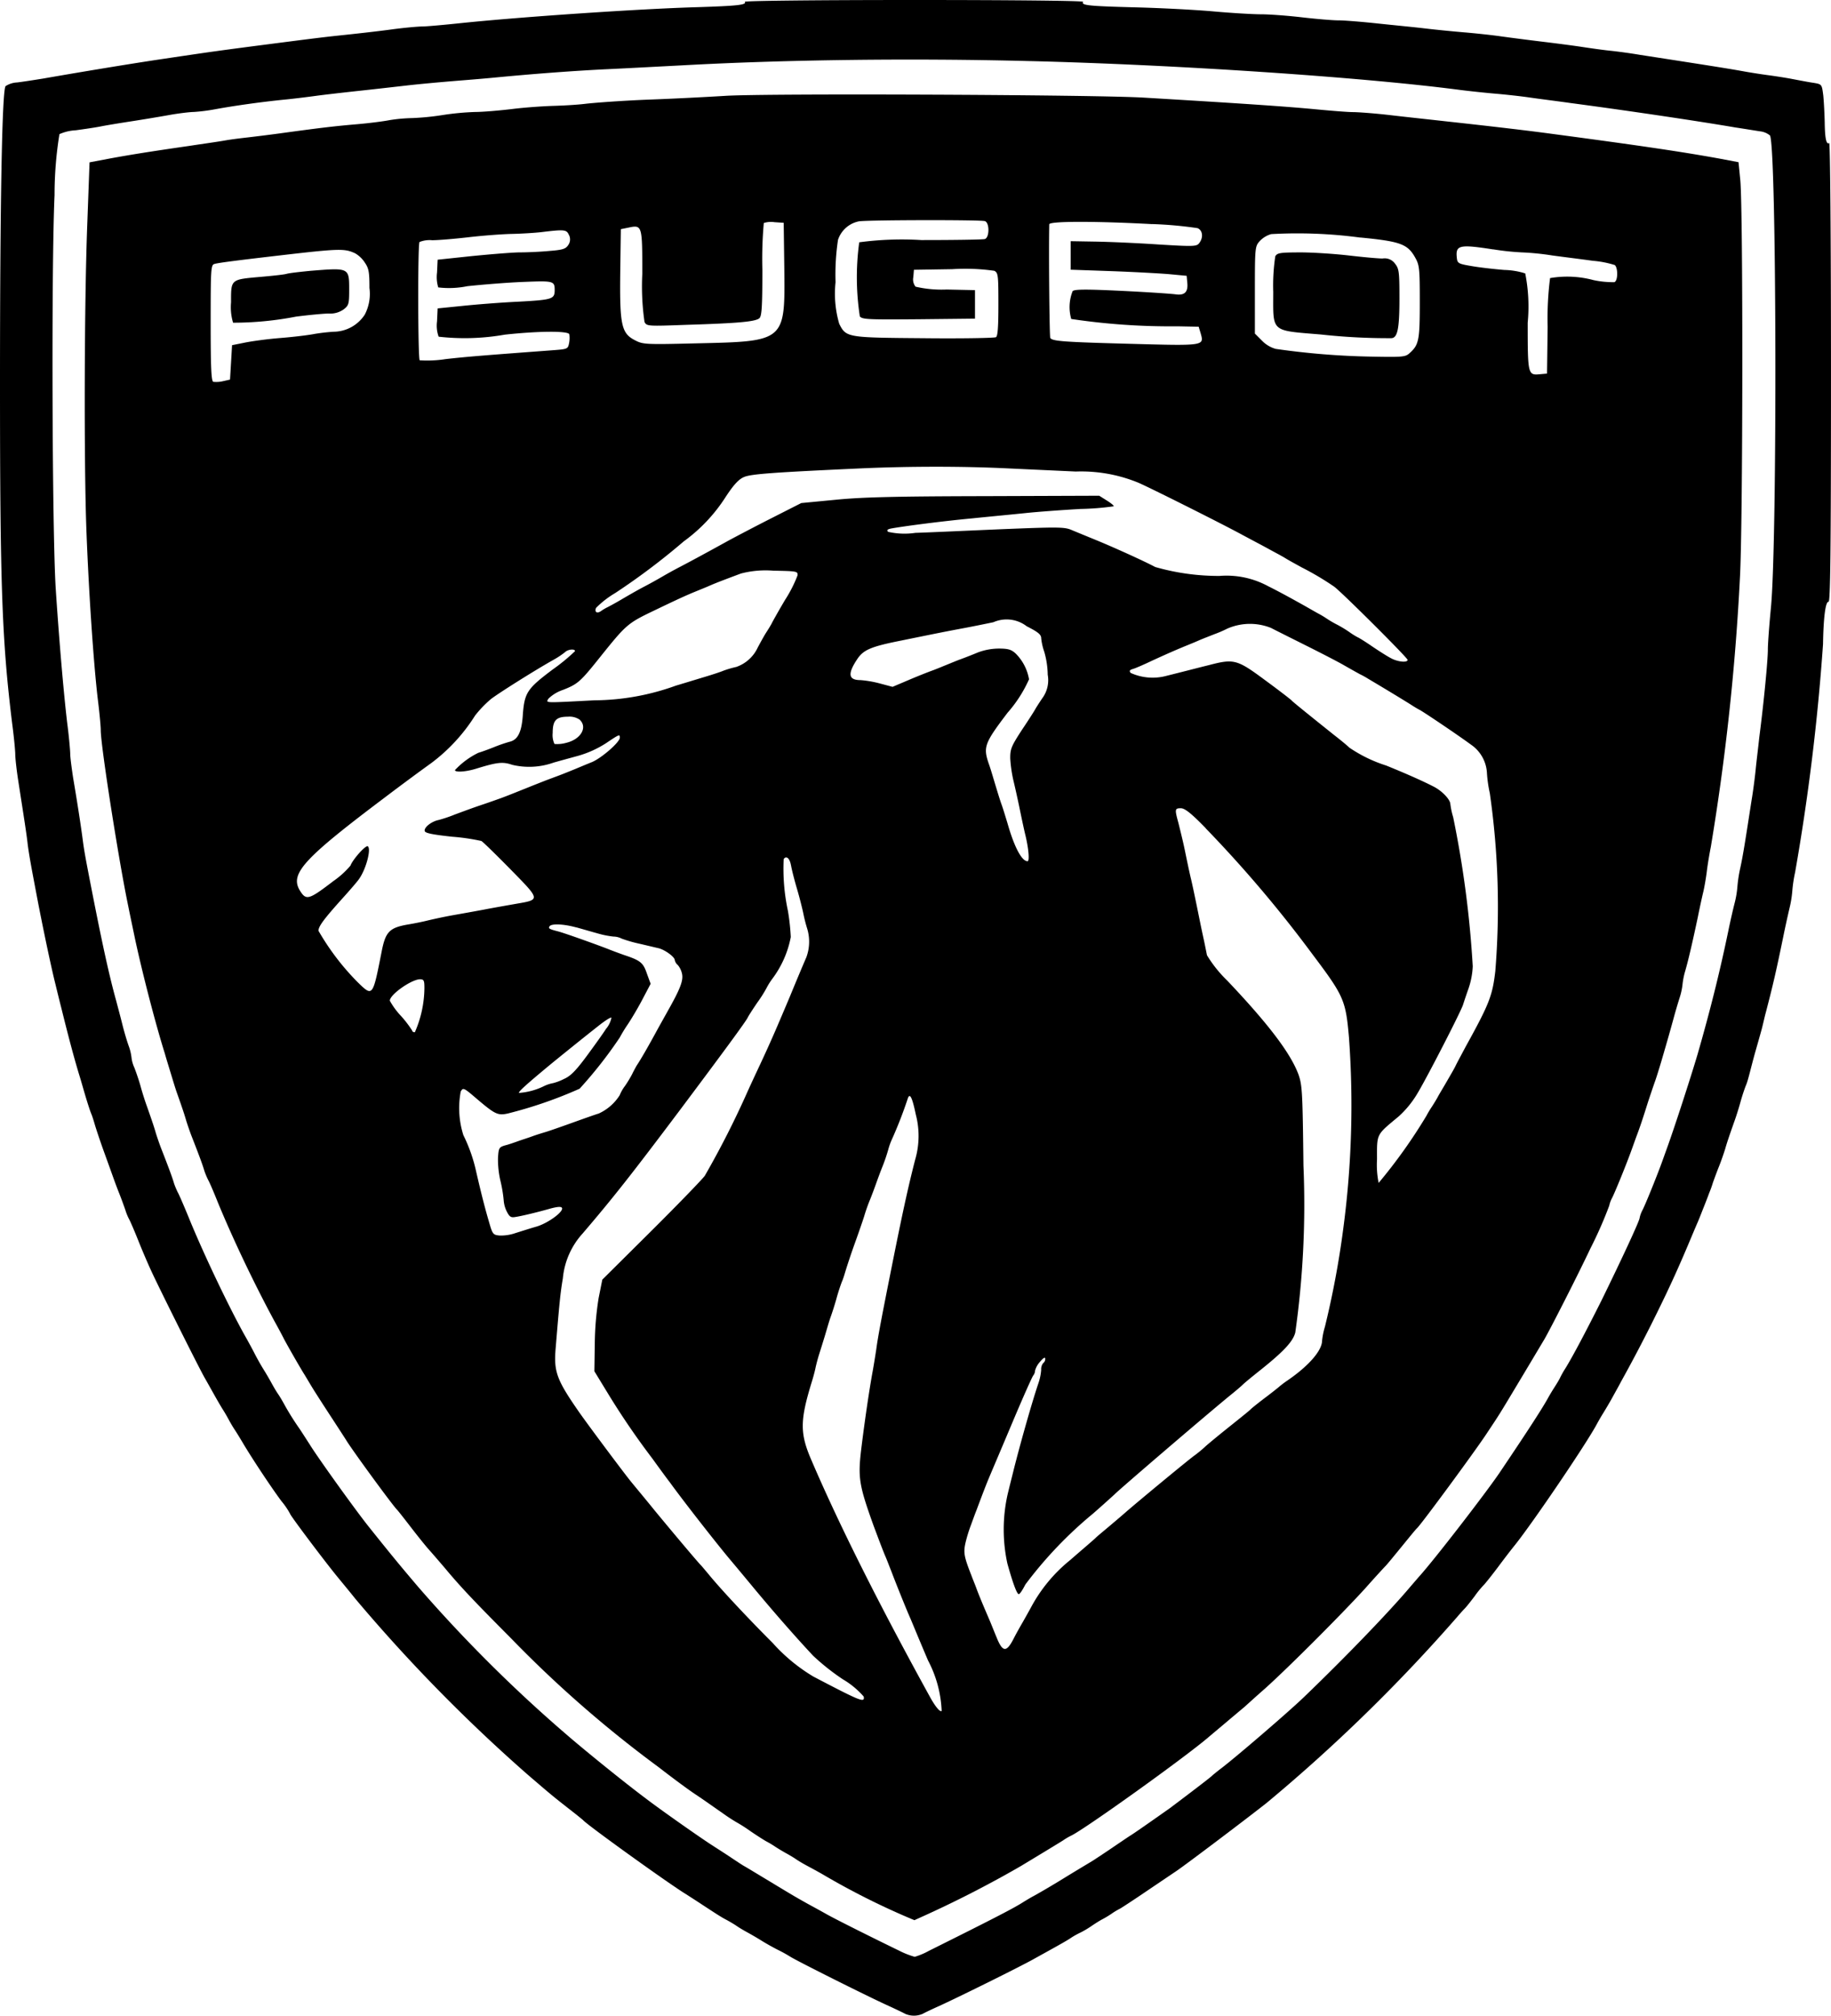 <svg xmlns="http://www.w3.org/2000/svg" width="102.462" height="112.77" viewBox="0 0 102.462 112.77"><g transform="translate(-0.5)"><path d="M42.179.1c.114.171-.365.228-2.609.3C36.3.49,29.456.957,26.13,1.31c-.877.091-1.777.171-1.993.171s-1.014.068-1.766.171-2.085.251-2.962.342-2.187.262-2.9.353c-4.146.535-4.021.524-7.324,1.014-1.788.273-4.26.683-6.288,1.037-.5.08-1.15.182-1.447.216a1.278,1.278,0,0,0-.638.205C.614,5.058.5,11.425.5,21.529c0,11.3.114,14.341.683,18.966.1.752.171,1.515.171,1.709s.068.832.159,1.424.228,1.469.3,1.936.182,1.185.228,1.595.159,1.048.228,1.424.205,1.094.3,1.595c.3,1.572.775,3.862,1.037,4.9.091.376.239.98.33,1.333.376,1.515.672,2.654,1,3.736.091.285.239.82.353,1.2s.251.809.319.968.148.433.205.626.273.854.5,1.481.456,1.264.513,1.424.205.57.342.911.285.763.342.923a3.005,3.005,0,0,0,.205.513c.068.114.308.672.535,1.242s.547,1.31.706,1.652c.387.854,2.722,5.536,3.019,6.037.125.216.353.627.513.911s.376.661.5.854.262.444.33.57.205.365.319.535.342.547.524.854c.57.945,1.583,2.46,2.085,3.133a4.217,4.217,0,0,1,.49.718c0,.08,1.88,2.586,2.654,3.531.308.376.752.911.98,1.2A91.11,91.11,0,0,0,30,99.261c1.378,1.185,1.424,1.219,2.278,1.891.444.342.82.649.854.683.228.273,4.955,3.668,5.787,4.158.1.068.5.319.877.57.82.535,1.059.695,1.367.854.125.068.387.216.57.342s.444.273.57.342.49.273.8.467.729.421.911.513a8.277,8.277,0,0,1,.74.41c.478.285,4.021,2.062,5.3,2.654.5.228,1,.467,1.1.524a1.221,1.221,0,0,0,.98,0c.1-.057.524-.262.934-.444,1.242-.57,4.454-2.164,5.24-2.6.41-.228.968-.535,1.253-.695s.672-.376.854-.5.444-.262.57-.319a5.6,5.6,0,0,0,.626-.376c.216-.148.478-.308.57-.353a5.42,5.42,0,0,0,.513-.308,4.171,4.171,0,0,1,.5-.3c.08-.046.695-.444,1.367-.9s1.469-.991,1.777-1.2c.57-.387,4.112-3.064,5.069-3.827a93.4,93.4,0,0,0,10.651-10.4c.125-.148.308-.353.41-.456s.342-.41.558-.695a5.349,5.349,0,0,1,.513-.627c.068-.068.456-.547.854-1.082s.8-1.048.877-1.139c1.037-1.3,4.01-5.684,4.591-6.778.068-.125.216-.387.33-.57s.365-.6.535-.911.387-.695.467-.854c.581-1.048,1.059-1.948,1.686-3.189.957-1.914,1.492-3.076,2.278-4.955.091-.216.239-.57.33-.775s.239-.592.353-.877.251-.638.308-.8a5.705,5.705,0,0,0,.205-.57c.057-.159.205-.57.342-.911s.285-.786.342-.968c.091-.319.182-.6.513-1.538.08-.216.239-.706.342-1.082s.251-.809.319-.968.148-.467.205-.683.194-.763.319-1.2.285-1,.353-1.253.159-.683.239-.968c.376-1.447.547-2.164.957-4.158.1-.5.262-1.23.353-1.618a6.068,6.068,0,0,0,.159-.968,7.938,7.938,0,0,1,.159-1.059,122.883,122.883,0,0,0,1.561-12.758c.023-1.469.137-2.392.308-2.369.1.023.137-2.6.137-12.849,0-7.552-.046-12.849-.1-12.815-.159.1-.239-.239-.251-1.162-.011-.478-.046-1.162-.08-1.5-.08-.627-.08-.627-.535-.706-.251-.034-.786-.137-1.2-.216s-1.025-.171-1.367-.216-.934-.137-1.31-.205c-.752-.137-1.595-.273-5.866-.934-.467-.08-1.207-.182-1.652-.228s-1.15-.148-1.595-.216-1.412-.194-2.164-.285-1.823-.228-2.392-.308-1.458-.171-1.993-.216-1.5-.137-2.164-.216S78.4,1.4,77.56,1.31s-1.823-.171-2.164-.171-1.264-.08-2.05-.171S71.545.8,71.078.8,69.415.729,68.4.638s-3-.194-4.42-.228C61.407.342,60.986.3,61.111.1c.034-.057-3.884-.1-9.466-.1-5.559,0-9.5.046-9.466.1ZM58.138,3.417c8.247.205,18.624.9,24.092,1.618.535.068,1.4.159,1.936.205s1.4.137,1.936.216,1.561.205,2.278.308c2.848.376,6.971.98,9.227,1.367.535.08,1.15.182,1.378.216a1.068,1.068,0,0,1,.558.228c.376.456.421,22.679.057,26.427-.091.934-.171,1.993-.171,2.335,0,.615-.228,2.973-.478,4.9-.057.535-.159,1.356-.205,1.823s-.148,1.242-.228,1.709c-.376,2.426-.478,3.087-.638,3.816a7.684,7.684,0,0,0-.159,1.059,5.446,5.446,0,0,1-.159.911c-.091.353-.251,1.059-.353,1.561-.478,2.3-1.014,4.442-1.72,6.892-.41,1.378-1.321,4.18-1.731,5.3-.091.251-.228.638-.308.854-.3.809-.877,2.233-1.037,2.54a1.591,1.591,0,0,0-.159.433c0,.159-1.014,2.335-2.153,4.659-.8,1.595-1.572,3.064-2,3.759a4.871,4.871,0,0,0-.319.57c-.046.091-.182.319-.308.513s-.273.444-.342.57c-.3.547-1.059,1.731-2.734,4.215-.8,1.173-3.713,4.944-4.5,5.8-.057.068-.285.33-.5.581-1.173,1.39-3.622,3.93-5.946,6.162-.854.82-3.622,3.2-4.545,3.918-.285.216-.535.421-.57.456-.057.08-1.971,1.526-2.4,1.845-1.082.763-2.028,1.424-2.187,1.515-.091.057-.547.365-1.014.683s-.923.615-1.025.683-.877.524-1.709,1.037-1.595.945-1.686.991-.319.182-.513.3c-.547.353-1.538.866-5.331,2.757a3.853,3.853,0,0,1-.786.33,4.808,4.808,0,0,1-.888-.353c-1.435-.695-3.372-1.663-3.987-2-.342-.194-.843-.467-1.116-.615-.649-.365-.695-.387-2.107-1.242-.683-.41-1.321-.8-1.424-.854s-.5-.319-.877-.57-.775-.5-.877-.57c-.5-.308-2.893-1.982-3.8-2.677-1.139-.854-3.087-2.426-4.249-3.417a80.2,80.2,0,0,1-8.486-8.429c-.957-1.128-1.367-1.618-2.711-3.3-.752-.934-2.95-4-3.338-4.648-.068-.1-.319-.5-.57-.877a14.879,14.879,0,0,1-.854-1.367c-.068-.125-.216-.387-.342-.57s-.273-.444-.342-.57-.273-.49-.467-.8-.421-.729-.513-.911-.342-.649-.558-1.025c-.866-1.561-2.176-4.294-3.019-6.322-.319-.786-.638-1.526-.706-1.64a4.336,4.336,0,0,1-.216-.513c-.091-.319-.285-.843-.672-1.834-.137-.342-.285-.786-.342-.968-.091-.319-.182-.6-.513-1.538-.08-.216-.239-.706-.342-1.082s-.273-.854-.353-1.059a1.82,1.82,0,0,1-.159-.57,2.847,2.847,0,0,0-.159-.649c-.091-.251-.251-.786-.353-1.2s-.262-1-.342-1.31c-.4-1.435-.786-3.224-1.356-6.128-.353-1.811-.433-2.221-.524-2.927C5,46.008,4.806,44.778,4.589,43.5c-.08-.535-.159-1.128-.159-1.31s-.068-.968-.171-1.754c-.205-1.731-.456-4.7-.638-7.461-.205-3.1-.251-18.077-.068-22.064a21.309,21.309,0,0,1,.273-3.406,2.557,2.557,0,0,1,.911-.216c.421-.057,1.059-.148,1.4-.216s1.116-.194,1.709-.285S9.4,6.538,9.966,6.436s1.185-.171,1.367-.171a10.1,10.1,0,0,0,1.242-.159c1.128-.205,2.552-.4,3.759-.524.5-.046,1.321-.148,1.823-.216s1.606-.194,2.449-.285,2.05-.228,2.677-.3,1.709-.171,2.392-.228S27.5,4.408,28.18,4.34c2.142-.205,4.374-.376,6.265-.467,1-.046,2.9-.148,4.215-.216,5.764-.319,12.849-.41,19.479-.239Z"/><path d="M77.947,46.491c-.752.046-2.62.148-4.158.205s-3.178.182-3.645.239-1.264.1-1.766.114-1.538.08-2.278.171-1.7.171-2.107.171a15.074,15.074,0,0,0-1.823.171,14.7,14.7,0,0,1-1.72.171,8.987,8.987,0,0,0-1.253.114c-.342.068-1.15.171-1.811.228-1.173.1-1.914.182-4.329.513-.661.091-1.424.182-1.709.216s-.9.1-1.367.182-1.356.205-1.971.3c-2.3.33-3.474.524-4.522.718l-1.082.205-.125,3.406c-.171,4.386-.194,13.51-.046,17.3.137,3.543.4,7.324.627,9.284.1.786.171,1.572.171,1.766-.011.82,1.014,7.359,1.538,9.853.08.41.239,1.15.342,1.652.387,1.857,1.173,4.91,1.709,6.607.068.251.228.763.342,1.139s.262.866.342,1.082c.33.934.421,1.219.513,1.538.057.182.205.627.342.968.387.991.581,1.515.672,1.834a4.336,4.336,0,0,0,.216.513c.068.114.308.672.535,1.242.888,2.153,2.085,4.647,3.178,6.664.228.41.444.82.49.911.08.182.98,1.754,1.173,2.05.057.091.239.4.41.683s.649,1.025,1.059,1.652.8,1.23.866,1.333c.262.456,2.574,3.622,2.848,3.9.068.068.433.535.82,1.037s.82,1.037.968,1.2.547.627.888,1.025c.9,1.082,1.663,1.88,3.7,3.93a66.065,66.065,0,0,0,8.258,7.21c.718.558,1.652,1.253,2.085,1.538s1.1.763,1.515,1.048a9.29,9.29,0,0,0,.786.513,8.655,8.655,0,0,1,.763.49c.4.273.8.524.888.57a5.422,5.422,0,0,1,.513.308c.194.125.444.273.57.342s.387.216.57.342.444.273.57.342.535.285.911.5a41.678,41.678,0,0,0,5.149,2.574,62.536,62.536,0,0,0,5.946-3.019c.775-.467,2.13-1.287,2.381-1.447a3.349,3.349,0,0,1,.467-.273c.786-.387,6.265-4.306,7.643-5.479.159-.137.638-.535,1.082-.911s.854-.718.923-.775.6-.547,1.2-1.071c1.378-1.242,4.34-4.215,5.582-5.582.524-.592,1.037-1.15,1.139-1.253s.5-.592.911-1.094.786-.968.854-1.025c.228-.205,3.155-4.18,3.862-5.24.809-1.219.649-.957,2.028-3.258.615-1.025,1.162-1.948,1.219-2.039.342-.581,1.936-3.713,2.6-5.126a23.033,23.033,0,0,0,1.048-2.381,1.591,1.591,0,0,1,.159-.433c.159-.308.74-1.731,1.037-2.54.08-.216.216-.6.308-.854.239-.626.4-1.128.672-1.993.137-.41.308-.923.387-1.139s.228-.706.342-1.082c.433-1.481.5-1.731.683-2.392.1-.376.262-.923.353-1.207a3.735,3.735,0,0,0,.159-.729,4.242,4.242,0,0,1,.159-.786c.182-.638.4-1.583.695-2.973.1-.5.239-1.139.308-1.424s.159-.82.205-1.2.148-.968.216-1.31a132.244,132.244,0,0,0,1.629-15.036c.171-2.927.182-20.583.023-22.269l-.1-1.014-1.082-.205c-2.085-.376-4.283-.706-9.42-1.39-1.264-.171-3.292-.41-5.9-.695-.809-.091-2.2-.239-3.076-.342s-1.823-.171-2.107-.171-1.276-.08-2.221-.171c-1.595-.148-3.907-.308-9.454-.638C98.758,46.423,80.043,46.343,77.947,46.491ZM92.516,53.5c.262.1.251.923-.011,1-.114.034-1.709.057-3.554.057a18.014,18.014,0,0,0-3.474.125,14.466,14.466,0,0,0,.034,4.146c.137.171.478.182,3.3.159l3.144-.034V57.358l-1.583-.034a6.471,6.471,0,0,1-1.743-.159.649.649,0,0,1-.125-.535l.034-.41,2.141-.034a11.544,11.544,0,0,1,2.358.091c.216.114.228.251.228,1.88,0,1.242-.034,1.777-.137,1.834-.08.046-1.88.08-4.021.057-4.317-.034-4.363-.034-4.75-.809a6.039,6.039,0,0,1-.205-2.324,13.173,13.173,0,0,1,.137-2.369,1.55,1.55,0,0,1,1.173-1.037c.547-.08,6.857-.091,7.051-.011ZM81.284,56.1c.046,4.158.08,4.124-4.989,4.237-2.768.068-2.927.057-3.36-.171-.763-.387-.866-.843-.832-3.782l.034-2.438.4-.08c.8-.171.8-.159.8,2.586a13.9,13.9,0,0,0,.125,2.688c.125.239.182.239,2.369.159,2.973-.091,3.862-.182,4.067-.376.125-.137.159-.661.159-2.7a22.614,22.614,0,0,1,.08-2.62,1.319,1.319,0,0,1,.6-.046l.513.034Zm20.583-2.438a22.235,22.235,0,0,1,2.54.228c.285.114.342.513.1.832-.148.194-.273.205-2.312.08-1.185-.08-2.768-.148-3.52-.159l-1.367-.023v1.595l2.278.08c1.253.046,2.711.125,3.246.171l.968.091.034.376c.057.535-.148.729-.649.661-.228-.034-1.572-.125-3.007-.194-2.039-.1-2.631-.091-2.757.011a2.41,2.41,0,0,0-.08,1.561,37.58,37.58,0,0,0,5.946.41l1.185.023.114.376c.194.695.216.695-3.918.581-3.8-.1-4.386-.148-4.5-.33-.046-.08-.091-4.773-.057-6.356,0-.182,2.586-.182,5.752-.011Zm-32.624.627a.545.545,0,0,1-.057.558c-.137.205-.308.262-1.048.319-.478.046-1.219.08-1.629.08s-1.618.1-2.688.205l-1.936.205-.034.718a1.989,1.989,0,0,0,.068.832,5.136,5.136,0,0,0,1.629-.068c.843-.091,2.255-.205,3.133-.239,1.72-.068,1.754-.057,1.754.49-.011.467-.148.513-2.016.615-.991.046-2.415.159-3.167.239l-1.367.137-.034.729a1.807,1.807,0,0,0,.091.854,12.907,12.907,0,0,0,3.7-.114c1.891-.205,3.543-.216,3.611-.023a1.439,1.439,0,0,1-.011.49c-.068.342-.08.342-.98.41-3.657.273-4.716.353-5.923.49a6.7,6.7,0,0,1-1.458.068c-.1-.091-.114-6.459-.011-6.618a1.511,1.511,0,0,1,.706-.1c.353,0,1.287-.08,2.073-.171s1.857-.171,2.392-.182,1.276-.057,1.652-.1c1.31-.159,1.412-.148,1.549.182Zm44.277.125c2.233.216,2.643.365,3.064,1.116.239.421.262.592.262,2.483,0,2.141-.046,2.4-.57,2.871-.239.216-.387.228-2.153.194a42.622,42.622,0,0,1-5.342-.433,1.716,1.716,0,0,1-.763-.456l-.4-.4V57.358c0-2.369.011-2.449.262-2.734a1.42,1.42,0,0,1,.649-.4,26.4,26.4,0,0,1,4.989.194Zm7.427.661a14.512,14.512,0,0,0,1.595.171,14.8,14.8,0,0,1,1.709.171c.661.091,1.686.216,2.278.3a5.509,5.509,0,0,1,1.23.239c.182.159.182.877-.023.957a5.268,5.268,0,0,1-1.162-.114,5.672,5.672,0,0,0-2.438-.114A17.983,17.983,0,0,0,124,59.408l-.034,2.62-.376.034c-.695.068-.706.046-.706-2.882a9.554,9.554,0,0,0-.137-2.757,4.212,4.212,0,0,0-1.173-.194c-.558-.046-1.378-.137-1.823-.216-.752-.125-.8-.159-.832-.456C118.84,54.84,119.045,54.783,120.948,55.08ZM57.272,55.3a1.6,1.6,0,0,1,.535.513c.228.33.262.535.262,1.424a2.505,2.505,0,0,1-.262,1.492,2.1,2.1,0,0,1-1.743.957,10.555,10.555,0,0,0-1.082.125c-.342.068-1.207.171-1.925.228s-1.618.182-1.993.262l-.683.137-.057.968-.057.957-.4.091a1.571,1.571,0,0,1-.535.034c-.114-.034-.148-.8-.148-3.292,0-2.984.011-3.246.205-3.3.216-.068,1.31-.205,3.554-.467C56.429,55.023,56.669,55.023,57.272,55.3ZM93.666,67.325c1.2.057,2.962.137,3.93.182a8.427,8.427,0,0,1,3.531.638c.911.41,4.579,2.255,5.639,2.825.57.308,1.287.683,1.595.854s.752.4.968.535.626.353.911.513a15.822,15.822,0,0,1,1.823,1.082c.49.376,4.1,3.975,4.1,4.089,0,.171-.57.114-.945-.1-.194-.1-.683-.41-1.082-.683s-.74-.478-.763-.478a4.253,4.253,0,0,1-.478-.3,6.723,6.723,0,0,0-.661-.4,5.757,5.757,0,0,1-.57-.33,5.425,5.425,0,0,0-.513-.308c-.091-.046-.524-.3-.968-.547s-1.253-.695-1.811-.968a4.878,4.878,0,0,0-2.734-.581,12.917,12.917,0,0,1-3.6-.5c-.592-.319-2.255-1.071-3.246-1.481-.558-.228-1.219-.5-1.458-.6-.387-.159-.775-.159-3.873-.034-1.891.08-4.067.182-4.841.205a4.166,4.166,0,0,1-1.526-.057c-.091-.091-.046-.137.148-.182.661-.125,2.927-.421,4.545-.57.968-.1,2.335-.228,3.019-.3s2.062-.171,3.053-.228a15.244,15.244,0,0,0,1.857-.148c.034-.023-.137-.171-.376-.319l-.433-.273-6.436.023c-5.023.011-6.857.057-8.338.205l-1.9.182L80.6,70.1c-.9.456-1.982,1.025-2.426,1.264-1.173.649-2.1,1.15-2.734,1.481-.308.159-.718.387-.911.5s-.672.387-1.082.6-1,.558-1.31.74-.649.365-.74.41a2.541,2.541,0,0,0-.365.216c-.228.159-.376.068-.285-.171a5.232,5.232,0,0,1,1.071-.832,38.082,38.082,0,0,0,3.839-2.893,9.149,9.149,0,0,0,2.358-2.506c.444-.672.718-.968,1.014-1.094.387-.171,1.663-.262,6.664-.49C88.37,67.211,91.217,67.211,93.666,67.325ZM82.025,73.317a7.361,7.361,0,0,1-.695,1.367c-.365.615-.695,1.207-.74,1.3s-.182.319-.308.513-.33.57-.478.843a2.07,2.07,0,0,1-1.207,1.1,5.8,5.8,0,0,0-.706.205c-.216.091-.683.239-1.025.342s-1.082.33-1.652.5a13.608,13.608,0,0,1-4.556.82c-2.871.148-2.711.159-2.574-.091a2.15,2.15,0,0,1,.809-.49c.843-.33.98-.456,2.107-1.868C72.411,76.1,72.513,76,73.9,75.333s1.891-.9,2.483-1.139c.194-.08.535-.216.74-.308.342-.148.638-.262,1.731-.672a5.437,5.437,0,0,1,1.823-.159c1.321.023,1.367.034,1.344.262Zm12.826,2.848c.649.33.809.467.809.672a3.319,3.319,0,0,0,.171.752,4.871,4.871,0,0,1,.194,1.287,1.7,1.7,0,0,1-.308,1.321c-.194.285-.365.558-.4.626s-.353.57-.729,1.128c-.6.923-.661,1.071-.661,1.595a7.684,7.684,0,0,0,.182,1.264c.091.376.251,1.094.353,1.595s.239,1.139.308,1.424c.182.74.251,1.481.125,1.481-.319,0-.74-.786-1.116-2.107-.114-.376-.262-.866-.342-1.082s-.228-.706-.342-1.082-.262-.888-.353-1.139c-.342-.98-.273-1.173,1.037-2.9a7.339,7.339,0,0,0,1.2-1.868,2.665,2.665,0,0,0-.752-1.447c-.239-.216-.41-.273-.945-.273a3.4,3.4,0,0,0-1.162.216c-.273.114-.706.285-.957.376s-.6.239-.8.319-.547.228-.8.319-.854.33-1.333.535l-.888.376-.729-.194a6.182,6.182,0,0,0-1.059-.182c-.695,0-.74-.353-.171-1.2.342-.5.775-.683,2.449-1.014,2.119-.433,2.586-.524,3.5-.695.535-.1,1.276-.251,1.652-.33a1.842,1.842,0,0,1,1.868.228Zm13.646.08c.171.091,1.014.513,1.857.934s1.845.934,2.221,1.15.786.444.911.513a4.516,4.516,0,0,1,.456.251c1.173.695,2.176,1.31,2.426,1.469.171.114.387.239.478.285.182.091,2.085,1.367,2.859,1.936a2.052,2.052,0,0,1,.9,1.618,7.412,7.412,0,0,0,.159,1.1,44.663,44.663,0,0,1,.308,9.956c-.159,1.378-.342,1.845-1.652,4.215-.216.41-.478.888-.57,1.082s-.33.592-.513.911-.4.672-.467.8-.216.376-.342.57a5.424,5.424,0,0,0-.308.513,29.51,29.51,0,0,1-2.677,3.759,5.059,5.059,0,0,1-.091-1.31c0-1.469-.068-1.344,1.219-2.415a5.527,5.527,0,0,0,1.059-1.31c.535-.889,2.426-4.568,2.54-4.944.034-.114.171-.524.3-.888a4.4,4.4,0,0,0,.239-1.253,58.1,58.1,0,0,0-1.094-8.338,4.392,4.392,0,0,1-.159-.74c-.011-.262-.478-.752-.968-.991-.6-.308-1.5-.706-2.62-1.162a7.878,7.878,0,0,1-2.062-1c-.114-.114-.5-.433-.854-.706-1.652-1.321-2.324-1.868-2.381-1.936-.034-.046-.683-.547-1.458-1.116-1.583-1.173-1.754-1.23-3.144-.866-.649.159-1.173.3-2.483.627a2.977,2.977,0,0,1-1.914-.182c-.1-.114-.068-.171.137-.228.148-.046.592-.239,1-.433.866-.4,1.39-.627,1.914-.843.194-.08.535-.216.74-.308s.592-.239.877-.353a6.687,6.687,0,0,0,.74-.319,3.171,3.171,0,0,1,2.415-.046Zm-38.923,1.31a10.769,10.769,0,0,1-1.264,1.037c-1.435,1.082-1.572,1.287-1.663,2.6-.068.911-.285,1.333-.74,1.435a8.532,8.532,0,0,0-.888.308c-.342.137-.729.273-.854.308a4.445,4.445,0,0,0-1.31.968c0,.137.592.1,1.15-.068,1.219-.376,1.515-.41,2.05-.228a4.076,4.076,0,0,0,2.324-.125c.319-.091.945-.262,1.4-.387a5.811,5.811,0,0,0,1.526-.695c.763-.513.775-.513.775-.308,0,.251-1.059,1.173-1.595,1.378-.285.114-.661.273-.854.353s-.558.228-.82.33-.706.262-.968.365-.638.251-.832.33-.57.228-.854.342-.638.251-.8.308-.638.228-1.082.376-1.082.387-1.424.513a7.739,7.739,0,0,1-.911.308c-.41.08-.843.433-.775.627.046.114.478.194,1.526.308a11.774,11.774,0,0,1,1.64.239c.091.046.832.775,1.64,1.595,1.686,1.72,1.674,1.686.273,1.925-.456.08-1.23.216-1.709.308s-1.31.239-1.823.33-1.173.239-1.458.308-.74.159-1.025.205c-1.048.182-1.264.41-1.481,1.538-.5,2.529-.49,2.517-1.344,1.686a13.953,13.953,0,0,1-2.187-2.871c0-.251.308-.661,1.3-1.766.433-.478.877-.991.968-1.128.4-.558.695-1.7.49-1.834-.125-.068-.843.74-.968,1.082a4.918,4.918,0,0,1-.957.866c-1.4,1.071-1.526,1.1-1.891.5-.535-.923.251-1.777,4.761-5.171.945-.718,2.107-1.572,2.6-1.925a9.891,9.891,0,0,0,2.46-2.665,6.306,6.306,0,0,1,.888-.923c.41-.319,2.449-1.606,3.508-2.2a4.758,4.758,0,0,0,.649-.433c.148-.148.547-.194.547-.046Zm.273,3.85c.433.421.046,1.082-.752,1.276a1.849,1.849,0,0,1-.672.068,1.179,1.179,0,0,1-.1-.615c0-.706.194-.911.854-.911A1.009,1.009,0,0,1,69.848,81.4Zm35.016,6.06a69.939,69.939,0,0,1,5.969,7.04c1.766,2.347,1.868,2.574,2.05,4.659a52.262,52.262,0,0,1-.319,10.708,50.394,50.394,0,0,1-1.025,5.479,4.172,4.172,0,0,0-.159.775c0,.558-.74,1.412-1.936,2.233a5.46,5.46,0,0,0-.456.342c-.034.034-.376.308-.763.6s-.775.6-.854.683-.661.547-1.287,1.048-1.185.968-1.253,1.037a6.908,6.908,0,0,1-.627.513c-.467.353-2.814,2.29-3.77,3.11-.216.194-.649.558-.945.809s-.661.547-.8.683-.775.672-1.4,1.219a8.625,8.625,0,0,0-2.2,2.654c-.137.251-.353.638-.478.854s-.365.638-.513.934c-.387.74-.6.718-.934-.114-.148-.353-.33-.82-.421-1.025-.308-.718-.478-1.116-.672-1.618-.1-.285-.251-.638-.308-.8-.421-1.071-.467-1.3-.33-1.88a8.325,8.325,0,0,1,.3-.968c.08-.216.216-.6.319-.854.41-1.1.57-1.5.706-1.823.08-.194.649-1.526,1.253-2.962s1.15-2.665,1.207-2.722a.475.475,0,0,0,.1-.273,1.217,1.217,0,0,1,.285-.5c.182-.216.285-.273.285-.159a.287.287,0,0,1-.114.239.54.54,0,0,0-.114.376,2.944,2.944,0,0,1-.159.763c-.353,1.048-.968,3.212-1.367,4.784-.091.376-.262,1.037-.365,1.481a8.975,8.975,0,0,0,0,3.816c.319,1.139.535,1.709.638,1.709.057,0,.216-.239.365-.535a23.009,23.009,0,0,1,3.793-3.975c.627-.547,1.162-1.037,1.2-1.071.182-.205,5.206-4.511,6.493-5.559.285-.228.592-.49.695-.592s.535-.456.968-.8c1.3-1.037,1.834-1.606,1.959-2.107a51.168,51.168,0,0,0,.456-9.341c-.046-4.089-.068-4.488-.273-5.08-.433-1.185-1.674-2.825-3.987-5.263a7.062,7.062,0,0,1-1.139-1.424c-.034-.171-.125-.638-.216-1.048s-.239-1.15-.342-1.652-.251-1.219-.342-1.595-.239-1.094-.342-1.595-.273-1.173-.353-1.5c-.216-.786-.205-.832.137-.832.216,0,.57.273,1.39,1.116Zm-23.2,2.085c.034.216.182.8.33,1.3s.3,1.116.353,1.367a8.5,8.5,0,0,0,.216.854,2.515,2.515,0,0,1-.046,1.618c-.091.205-.513,1.2-.923,2.2-.775,1.834-1.037,2.449-1.674,3.816-.194.41-.49,1.048-.661,1.424a50.749,50.749,0,0,1-2.426,4.784c-.194.251-1.561,1.663-3.041,3.133L71.1,112.718l-.205,1.025a17.118,17.118,0,0,0-.216,2.563l-.023,1.538.695,1.139a43.009,43.009,0,0,0,2.552,3.748c.41.57.854,1.173.98,1.333.775,1.071,2.517,3.292,3.269,4.2.5.592,1.094,1.31,1.321,1.583,1.139,1.378,2.426,2.848,3.429,3.918a12.8,12.8,0,0,0,1.652,1.31,4.721,4.721,0,0,1,1.173.968c.068.365-.137.285-2.814-1.116a9.806,9.806,0,0,1-2.278-1.88c-1.378-1.378-2.927-3.03-3.611-3.873-.182-.216-.353-.421-.387-.456-.137-.125-1.595-1.857-2.609-3.087-.581-.718-1.173-1.424-1.3-1.583-.308-.365-2.54-3.349-2.984-4-1.207-1.743-1.367-2.2-1.253-3.508.205-2.483.262-3.087.4-3.884a4.325,4.325,0,0,1,1.116-2.529c1.686-1.971,2.711-3.269,5.468-6.937,2.347-3.133,3.691-4.955,3.77-5.149.023-.057.262-.433.535-.832a7.277,7.277,0,0,0,.5-.786,3.828,3.828,0,0,1,.342-.547,5.661,5.661,0,0,0,1.025-2.324,12.477,12.477,0,0,0-.159-1.458,11.235,11.235,0,0,1-.239-2.9c.137-.216.342-.057.41.353ZM69.654,93.012c.33.091.877.251,1.207.342a5.053,5.053,0,0,0,.866.171,1.037,1.037,0,0,1,.456.114,7.581,7.581,0,0,0,.991.285c.433.1.911.216,1.071.251.365.091.911.49.911.672a.491.491,0,0,0,.171.273,1.132,1.132,0,0,1,.239.513c.068.376-.125.854-.8,2.05-.137.251-.456.809-.695,1.253-.456.832-.809,1.447-1.059,1.823-.068.125-.182.33-.239.456a6.721,6.721,0,0,1-.4.661,2.253,2.253,0,0,0-.3.524,2.72,2.72,0,0,1-1.173,1.025c-.194.057-.877.3-1.5.524s-1.287.456-1.481.513-.524.159-.74.239-.581.194-.8.273-.547.194-.74.239c-.319.1-.342.148-.376.695a5.24,5.24,0,0,0,.148,1.333,7.581,7.581,0,0,1,.171,1.048,1.654,1.654,0,0,0,.182.638c.148.285.228.33.478.285.376-.057,1.264-.273,1.982-.478.353-.091.57-.114.615-.034.125.194-.74.843-1.412,1.048-.353.1-.888.273-1.185.365a2.473,2.473,0,0,1-.9.137c-.353-.034-.387-.08-.57-.718-.216-.729-.433-1.561-.729-2.848a8.854,8.854,0,0,0-.718-2.05,4.993,4.993,0,0,1-.148-2.438c.137-.239.159-.228.957.456.968.82,1.128.888,1.663.775a24.324,24.324,0,0,0,4.032-1.39,24.319,24.319,0,0,0,2.244-2.859,7.962,7.962,0,0,1,.444-.729c.251-.376.638-1.037.866-1.481l.421-.8-.216-.592c-.205-.6-.365-.718-1.287-1.025-.159-.057-.57-.205-.911-.342-.8-.308-2.495-.911-2.791-.98-.478-.125-.524-.159-.456-.273.1-.171.8-.137,1.5.057Zm-8.509,3.383a6.285,6.285,0,0,1-.535,2.483c-.08,0-.148-.034-.148-.091a6.152,6.152,0,0,0-.627-.82,4.169,4.169,0,0,1-.626-.854c0-.342,1.2-1.185,1.686-1.2C61.111,95.916,61.145,95.973,61.145,96.395Zm10.172,2.278c-.171.273-.672.968-1.1,1.549-.6.809-.9,1.116-1.276,1.276a2.872,2.872,0,0,1-.6.228,1.9,1.9,0,0,0-.49.159,3.778,3.778,0,0,1-1.412.387c-.046-.057.319-.4,1.72-1.561.456-.376,1.925-1.561,2.665-2.142.41-.33.763-.558.786-.5a1.4,1.4,0,0,1-.285.6Zm17.326,4.807A4.718,4.718,0,0,1,88.609,106c-.4,1.549-.74,3.121-1.321,6.037-.558,2.791-.763,3.873-.854,4.556-.046.308-.137.877-.205,1.253-.171.923-.433,2.665-.638,4.34-.194,1.618-.125,2.028.683,4.283.3.8.524,1.4.672,1.743.08.182.216.547.319.8.239.638.866,2.2,1.082,2.677.091.216.228.547.308.74s.376.9.672,1.595a6.626,6.626,0,0,1,.763,2.825c-.08.08-.342-.216-.649-.775-2.836-5.149-5.08-9.614-6.641-13.259-.649-1.492-.638-2.221.011-4.34.068-.216.171-.581.216-.8s.137-.558.194-.74.205-.649.319-1.025.251-.866.33-1.082.239-.706.342-1.082.251-.809.319-.968.148-.444.205-.627.273-.854.5-1.481.456-1.3.513-1.481a9.452,9.452,0,0,1,.342-.968c.137-.342.285-.752.342-.911s.205-.57.342-.911a9.866,9.866,0,0,0,.33-.968,3.592,3.592,0,0,1,.205-.57,23.654,23.654,0,0,0,.877-2.255c.114-.365.251-.114.456.877Z" transform="translate(-36.895 -41.126)"/><path d="M172.435,124.216a11.052,11.052,0,0,0-.114,1.982c0,2.3-.182,2.153,2.677,2.392a34.443,34.443,0,0,0,3.941.205c.342-.023.444-.547.444-2.221,0-1.481-.023-1.663-.239-1.936a.713.713,0,0,0-.706-.3c-.262,0-1.116-.08-1.9-.171s-1.993-.171-2.7-.171C172.686,124,172.549,124.023,172.435,124.216Zm-53.97.809c-.581.057-1.2.125-1.356.171s-.82.114-1.469.171c-1.674.148-1.64.125-1.64,1.424a3.017,3.017,0,0,0,.114,1.139,18.549,18.549,0,0,0,3.531-.342c.718-.091,1.549-.171,1.834-.171a1.291,1.291,0,0,0,.832-.239c.273-.216.3-.3.3-1.071,0-1.264.011-1.253-2.142-1.082Z" transform="translate(-100.571 -109.875)"/></g></svg>